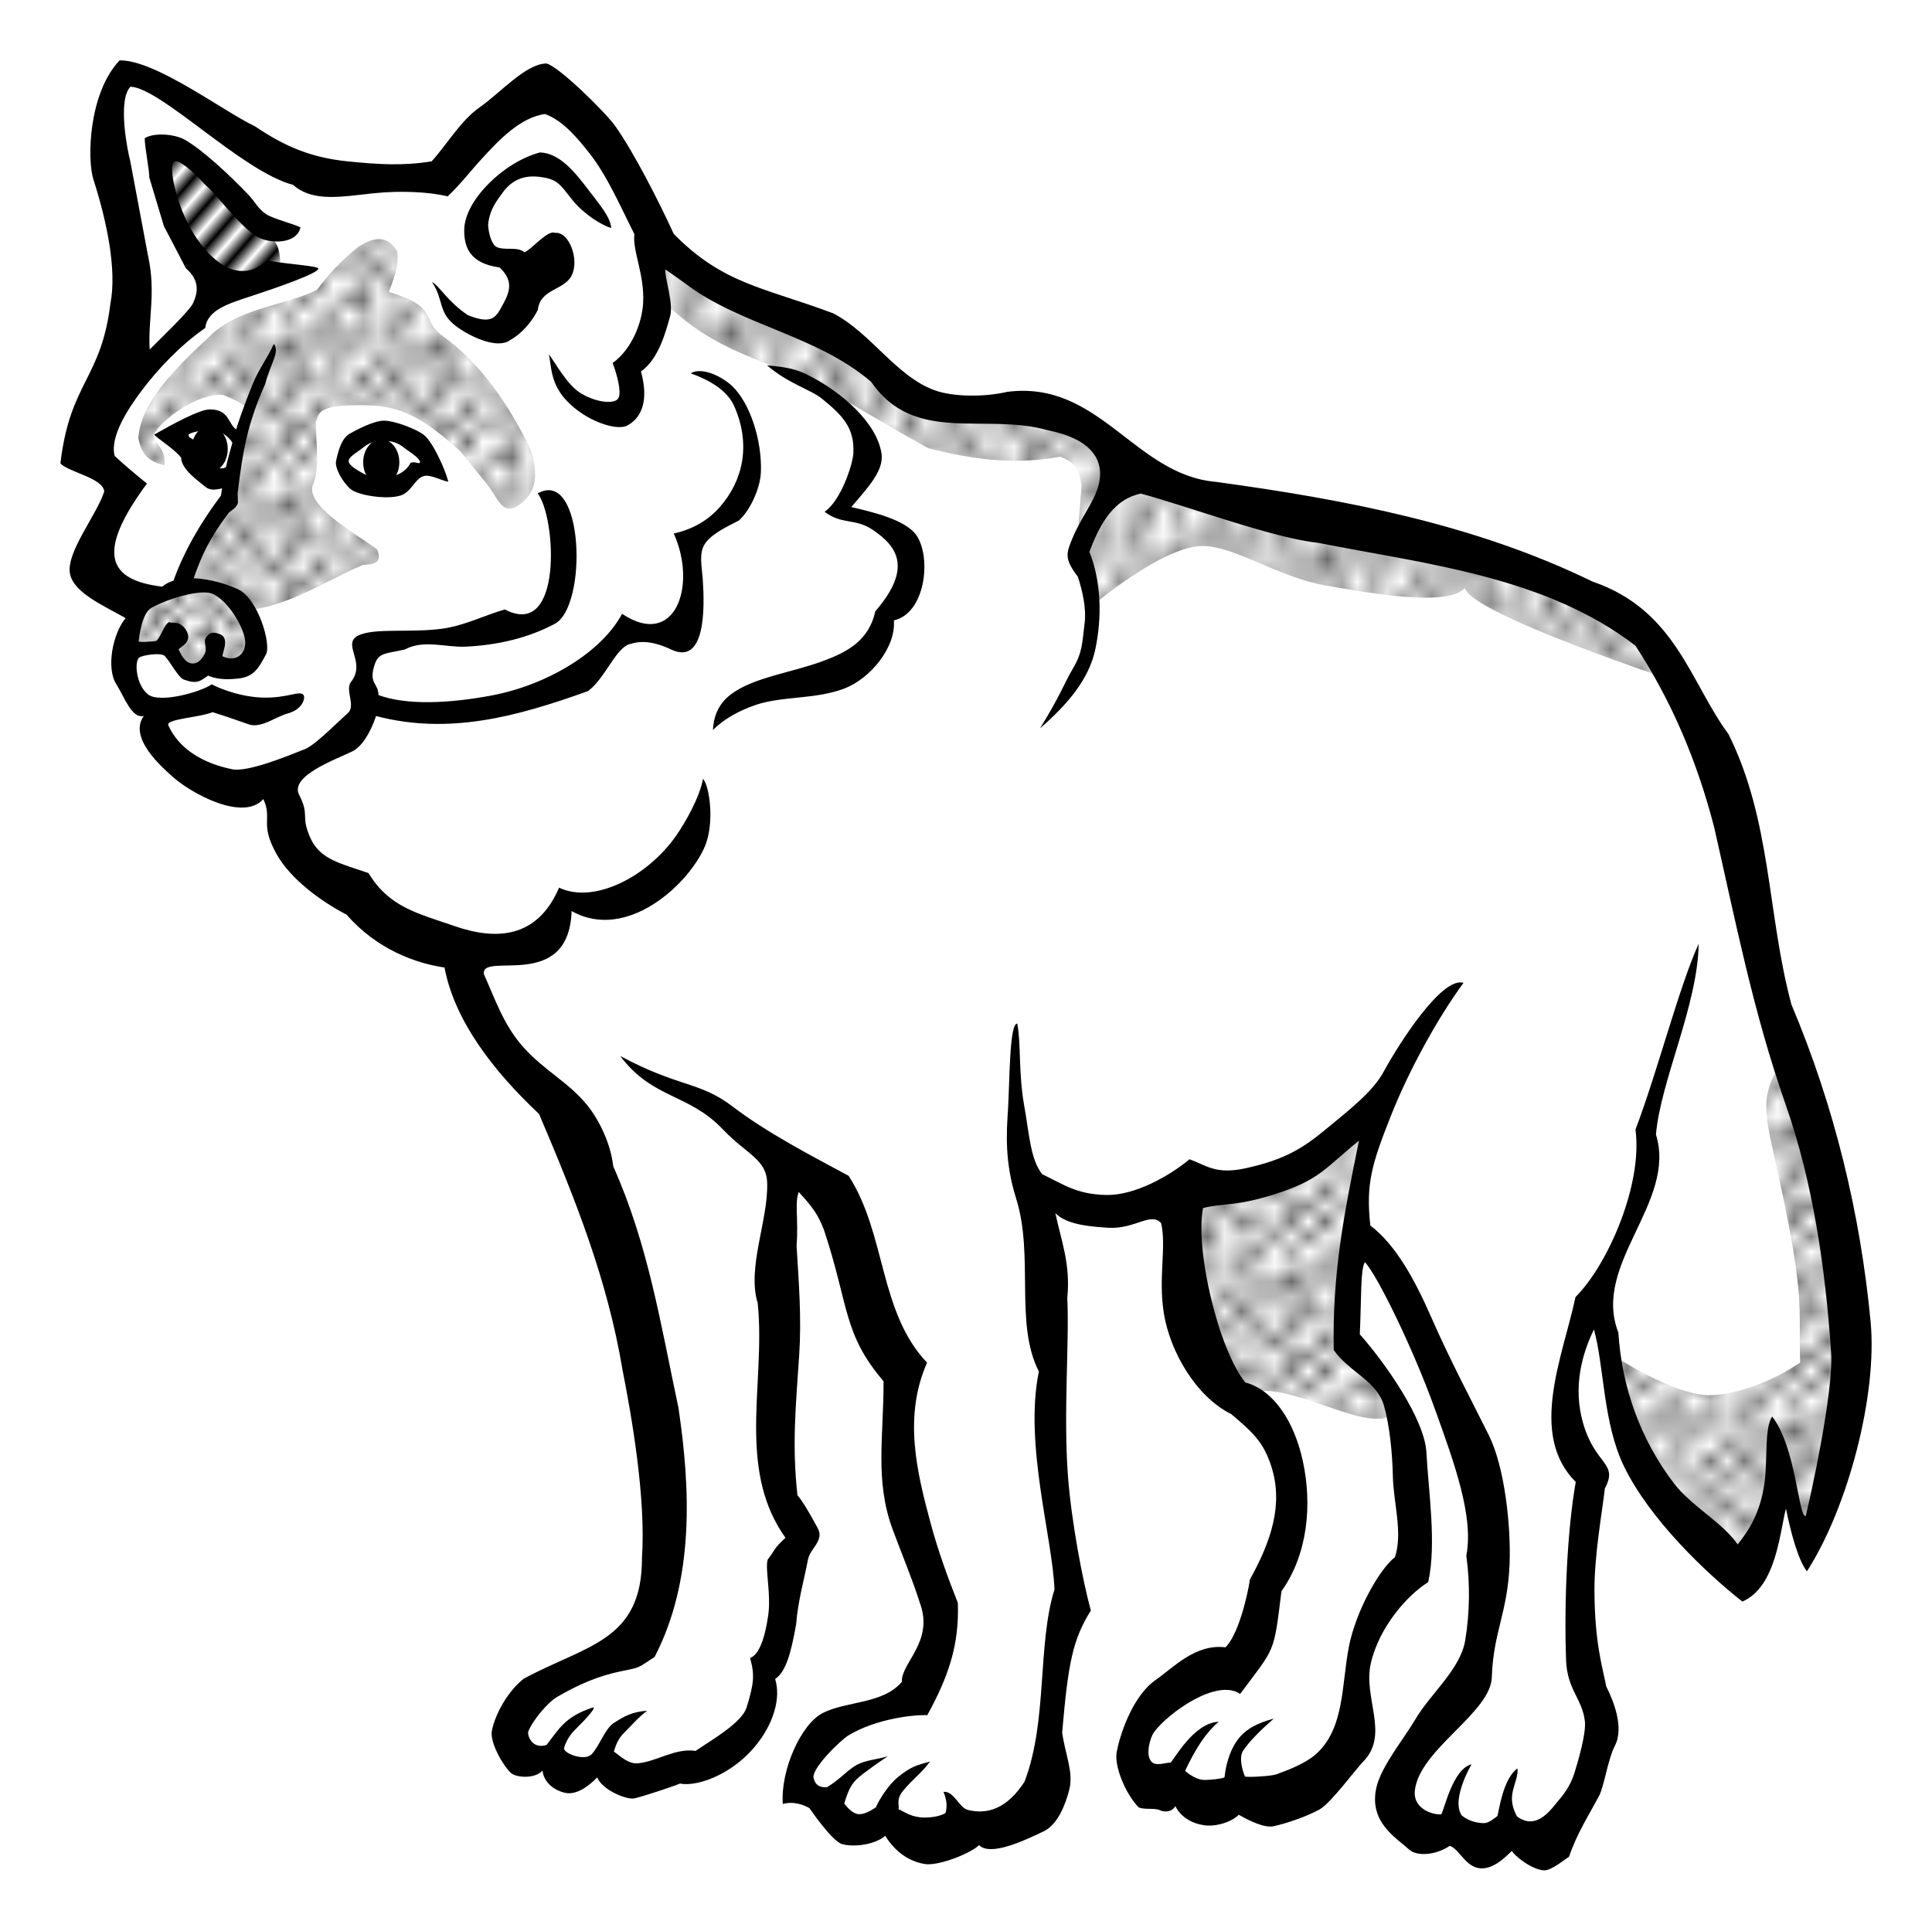 <?xml version="1.0" encoding="UTF-8"?>
<svg width="32.017mm" height="32mm" version="1.1" viewBox="0 0 113.44 113.39" xmlns="http://www.w3.org/2000/svg" xmlns:xlink="http://www.w3.org/1999/xlink">
<defs>
<pattern id="c" xlink:href="#b" patternTransform="matrix(.608 .532 -.765 .874 7.071 942.57)"/>
<pattern id="d" xlink:href="#a" patternTransform="matrix(.625 0 0 .675 -22.627 933.38)"/>
<pattern id="b" xlink:href="#h" patternTransform="matrix(.608 .532 -.765 .874 -2.828 927.72)"/>
<pattern id="h" width="2" height="1" patternTransform="translate(0) scale(10)" patternUnits="userSpaceOnUse">
<rect y="-.5" width="1" height="2"/>
</pattern>
<pattern id="e" xlink:href="#a" patternTransform="matrix(.984 0 0 .878 -11.314 910.75)"/>
<pattern id="f" xlink:href="#a" patternTransform="matrix(.875 0 0 .925 -8.485 933.38)"/>
<pattern id="g" xlink:href="#a" patternTransform="scale(.875 1.325)"/>
<pattern id="a" width="10" height="10" patternTransform="translate(0) scale(10)" patternUnits="userSpaceOnUse">
<circle cx="2.567" cy=".81" r=".45"/>
<circle cx="3.048" cy="2.33" r=".45"/>
<circle cx="4.418" cy="2.415" r=".45"/>
<circle cx="1.844" cy="3.029" r=".45"/>
<circle cx="6.08" cy="1.363" r=".45"/>
<circle cx="5.819" cy="4.413" r=".45"/>
<circle cx="4.305" cy="4.048" r=".45"/>
<circle cx="5.541" cy="3.045" r=".45"/>
<circle cx="4.785" cy="5.527" r=".45"/>
<circle cx="2.667" cy="5.184" r=".45"/>
<circle cx="7.965" cy="1.448" r=".45"/>
<circle cx="7.047" cy="5.049" r=".45"/>
<circle cx="4.34" cy=".895" r=".45"/>
<circle cx="7.125" cy=".34" r=".45"/>
<circle cx="9.553" cy="1.049" r=".45"/>
<circle cx="7.006" cy="2.689" r=".45"/>
<circle cx="8.909" cy="2.689" r=".45"/>
<circle cx="9.315" cy="4.407" r=".45"/>
<circle cx="7.82" cy="3.87" r=".45"/>
<circle cx="8.27" cy="5.948" r=".45"/>
<circle cx="7.973" cy="7.428" r=".45"/>
<circle cx="9.342" cy="8.072" r=".45"/>
<circle cx="8.206" cy="9.315" r=".45"/>
<circle cx="9.682" cy="9.475" r=".45"/>
<circle cx="9.688" cy="6.186" r=".45"/>
<circle cx="3.379" cy="6.296" r=".45"/>
<circle cx="2.871" cy="8.204" r=".45"/>
<circle cx="4.59" cy="8.719" r=".45"/>
<circle cx="3.181" cy="9.671" r=".45"/>
<circle cx="5.734" cy="7.315" r=".45"/>
<circle cx="6.707" cy="6.513" r=".45"/>
<circle cx="5.73" cy="9.67" r=".45"/>
<circle cx="6.535" cy="8.373" r=".45"/>
<circle cx="4.37" cy="7.154" r=".45"/>
<circle cx=".622" cy="7.25" r=".45"/>
<circle cx=".831" cy="5.679" r=".45"/>
<circle cx="1.257" cy="8.519" r=".45"/>
<circle cx="1.989" cy="6.877" r=".45"/>
<circle cx=".374" cy="3.181" r=".45"/>
<circle cx="1.166" cy="1.664" r=".45"/>
<circle cx="1.151" cy=".093" r=".45"/>
<circle cx="1.151" cy="10.093" r=".45"/>
<circle cx="1.302" cy="4.451" r=".45"/>
<circle cx="3.047" cy="3.763" r=".45"/>
</pattern>
</defs>
<g transform="translate(3.998 -943.04)" fill-rule="evenodd">
<path d="m14.864 953.45 6.934-0.188 6.164-5.438 5.008 6 1.541 3.563 5.971 3.938c2.88-0.043 4.525 1.287 6.164 2.625l3.852 2.813c2.284 0.246 4.484 1.071 6.934 0.188 2.514 1.394 5.207 3.137 7.897 4.875 9.752 1.371 17.403 3.583 24.077 6.188 2.518 1.942 5.207 3.784 5.971 6.75 2.49 5.477 4.13 11.254 4.623 17.438 1.913 6.125 4.266 12.25 4.816 18.375-0.083 4.897-1.441 8.941-2.603 13.313l-1.691-4.015c-0.646 1.961-0.791 4.508-2.255 5.515-2.861-1.683-4.762-4.612-6.549-7.688l-1.926-8.25c-1.253 0.983-1.759 3.056-1.926 5.625 0.256 2.337 0.741 3.93 1.541 4.5l-0.578 10.5 0.793 5.338-2.719 6.099-8.09-1.125-0.963-2.625 4.623-6.188c0.805-3.938 1.565-7.875 0.77-11.813l-5.971-12.75-1.734-1.688-0.385 6.375c1.232 1.191 2.416 2.617 3.467 4.688l0.578 8.625c-1.77 1.016-2.783 3.013-3.467 5.438l-0.193 4.875-3.852 3.563-8.283-0.938-0.77-2.438c0.164-2.077 1.691-3.489 3.66-4.688 1.158 0.333 2.295 0.499 3.275-0.563l1.156-4.312 1.156-6.375c-0.709-1.561-0.982-3.405-2.697-4.313-2.223-1.387-3.041-3.147-3.275-5.063l-0.578-7.5c-3.079 2.859-5.956 1.025-8.861-0.188l2.504 24.188-1.926 13.125-4.238 0.563-5.201-0.188c-2.166 0.245-2.701-0.52-2.889-1.5l-2.119-0.562c0.263-2.463 1.372-2.731 2.119-3.938 1.72-0.474 3.774-1.598 5.008-1.125l1.734-5.25c-3.191-5.231-2.114-9.683-2.697-14.438l-4.045-10.688-2.697-1.688-0.385 19.5 1.348 3.188c-0.875 2.257-0.806 3.125-1.131 6.199l-1.392 0.972-0.174 4.08-3.411 1.974-4.101 1.027c-0.434-0.455-0.157-1.306-1.734-1.125-1.128 0.166-2.316 0.921-3.275-0.562-2.401-0.119-1.265-1.099-1.734-1.688 0.46-1.053 0.828-2.118 2.697-3 2.171-0.615 4.208-1.361 5.304-3.023 0.5-5.281 1.644-10.304-0.296-14.228-0.496-5.564-2.353-10.068-3.66-15-4.504-2.897-6.432-6.547-7.319-10.5-2.217-0.996-4.644-1.446-6.356-3.75-1.703-1.585-3.14-1.347-4.339-5.712-4.592 0.027-5.582-1.791-6.833-3.475l-0.272-0.981c-1.56-0.933-1.705-2.038-1.846-3.144l0.963-3.563c-2.228-0.345-2.62-1.405-3.082-2.438l2.119-4.5-2.697-1.875 3.082-6.75c0.633-1.71-0.616-8.309-0.963-12.563 0.278-0.911-0.412-1.587 1.156-2.813z" fill="#fff" stroke="#f00" stroke-width=".354"/>
<path d="m16.529 969.32s1.43-1.016 2.254-1.016c0.791-6.6e-4 2.166 0.972 2.166 0.972s0.972 1.414 0.707 1.414-1.149-0.088-1.149-0.088-1.121 1.132-1.768 1.193c-0.934 0.089-2.229-0.71-2.519-1.105-0.27-0.367 0.104-1.277 0.309-1.37z" fill="#fff" stroke="#f00" stroke-width=".354"/>
<path d="m6.143 968.57c0.621-0.586 1.301-1.068 2.386-0.84 0.486 0.139 0.972 0.539 1.458 1.149l-0.442 2.166c-0.842-0.07-1.514-0.049-1.768-0.354l-0.928-1.414z" fill="#fff"/>
<path transform="translate(0 946.06)" d="m3.023 0.523c-1.839 1.936-1.913 5.837-1.543 6.988 0.773 2.409 1.39 5.289 1.002 7.291-0.549 4.472-2.373 4.601-2.938 9.391 0.471 0.518 2.492 0.848 2.576 1.65-0.449 1.389-2.229 3.552-2.019 4.803 0.192 1.148 2.02 1.917 3.273 2.635-0.761 0.906-1.147 2.926-0.555 3.867 0.496 0.789 0.913 2.052 1.623 1.877-0.926 1.277 1.054 3.009 1.75 3.621 1.067 0.939 4.086 2.598 5.269 1.262 0.551 1.19-0.238 1.404 0.771 3.223 0.801 1.443 2.565 2.762 4.121 3.568 1.779 2.048 4.081 2.86 5.746 3.102 0.58 3.078 2.791 6.002 5.555 8.605 2.134 5.02 4.009 9.716 4.893 14.998 0.538 2.74 1.385 7.539 1.147 11.072 0.015 4.909-3.296 5.11-6.953 7.098-1.118 0.9-1.75 2.371-1.865 3.08-0.107 0.659 0.628 1.977 1.115 2.443 0.289 0.277 1.411 0.378 1.861-0.131 0.082 0.719 0.732 1.187 1.365 1.31 0.632 0.123 1.345-0.386 1.846-0.912 0.312 0.751 1.727 1.319 2.17 1.234 0.421-0.081 2.349-0.719 2.699-0.875 1.009 0.228 3.508-0.613 4.945-2.934 0.472-0.763 0.995-2.046 0.637-3.203 0.643-0.432 0.933-1.549 1.23-3.193 0.113-1.423 0.47-2.62 0.699-3.824 0.128-0.671 0.983-1.107 0.564-1.859-0.138-0.249-0.826-1.534-1.182-1.912-0.329-2.959-0.097-5.252 0.1-8.213 0.145-2.19-0.017-4.2-0.15-6.41 0.114-1.708-0.124-2.529 0.125-3.191 0.891 0.967 1.133 1.354 1.478 2.215 1.493 4.496 1.106 6.092 3.502 8.9 0.014 3.214-0.528 5.818 0.531 8.691 0.544 1.475 1.161 2.928 1.604 4.333 0.843 2.268-1.127 3.54-1.057 4.625-1.111 1.318-3.24 1.12-4.646 1.834-1.268 0.643-2.49 3.341-2.348 5.34 0.83-0.227 1.565 0.248 1.565 0.248s1.314 1.942 1.924 2.113c0.689 0.193 1.934 0.032 2.527-0.49 0.579 0.946 1.442 1.554 2.424 1.67 0.909 0.051 2.663-0.69 3.086-1.121 0.671 0.677 2.679-0.278 3.795-0.812 0.818-0.391 1.275-1.561 1.5-2.438 0.265-1.034-0.236-2.063-0.417-3.364 0.355-4.122 0.629-5.474 1.685-7.163-0.495-1.805-1.148-5.281-1.345-7.908-0.276-3.676 0.09-7.86-0.039-10.447 0.204-1.986-0.367-3.398-0.699-4.981 0.53 0.517 1.408 0.762 3.119 0.855 1.577 0.086 2.479-0.947 3.09-0.273 0.324 1.385-0.176 3.188 0.16 5.293 0.361 2.263 1.903 4.908 3.953 5.92 1.331 1.121 1.912 1.685 2.361 3.084 0.715 2.227-0.017 4.391-1.258 6.629-0.144 0.979-0.697 3.292-1.441 3.986-1.777-0.215-3.074 1.211-4.104 1.924-1.203 0.833-2.006 2.837-2.277 4.211-0.162 0.821 0.497 2.446 1.277 3.254 0.273 0.166 0.941 0.035 1.232 0.17 0.273 0.127 0.698 0.147 0.936-0.227 0.338 0.686 1.041 1.026 1.684 1.119 0.681 0.099 1.595-0.177 2.041-0.617 0.598 0.348 1.506 0.792 2.041 0.674 0.84-0.185 1.939-0.574 2.688-0.979 0.68-0.368 2.122-2.374 2.674-2.926 1.394-1.575-0.105-3.667 0.344-5.65 0.488-2.157 2.176-4.042 3.373-4.779 0.499-2.23 0.012-5.37-0.107-7.631-0.104-1.958-2.466-5.31-3.91-6.922 0.1-2.109 0.031-3.841 0.301-4.242 0.695 0.732 2.793 4.97 4.115 8.646 1.133 3.151 2.288 6.308 1.838 8.592 0.223 1.616 0.21 3.317-0.066 4.981-0.283 1.704-2.062 3.148-2.934 4.644-0.651 1.118-2.003 2.746-2.281 3.996-0.448 2.012 1.105 2.905 1.941 3.654 0.431 0.387 1.537 0.334 2.369-0.234 0.558 0.185 0.944 1.288 1.828 1.324 0.675 0.028 1.296-0.502 1.818-1.027 0.152 0.299 1.197 1.119 1.893 1.145 0.432 0.016 1.21-0.649 1.463-0.795 0.459-1.354 1.127-2.387 1.756-3.559 0.308-0.574 0.524-2.171 0.937-2.962 0.567-1.086-0.112-2.707-0.504-3.477-0.229-1.169-0.679-2.558-0.695-5.605-0.011-2.145 0.458-4.657 0.611-6.033 0.816-1.528-0.57-1.337-1.285-3.856-0.585-2.06-0.086-3.982 0.643-5.479 0.61 2.186 0.527 5.508 1.775 8.06 1.516 3.1 4.784 6.221 6.941 7.92 2.006-0.862 2.2-4.132 2.561-5.461 0.261 1.302 0.692 2.989 1.23 3.686 2.406-3.737 4.148-10.348 3.74-14.662-0.601-6.357-2.135-12.675-4.648-18.621-1.437-5.338-1.158-10.786-3.699-15.887-2.268-3.071-3.091-7.281-7.982-8.957-6.918-3.376-14.561-4.825-22.123-5.857-4.781-0.414-6.822-5.986-12.252-5.285-1.355 0.315-3.151 0.298-4.225-0.082-2.287-0.81-3.779-3.39-5.998-4.533-4.075-1.528-6.442-1.7-9.354-4.66-0.865-1.889-2.327-4.763-3.428-6.324-0.561-0.796-3.325-3.525-4.053-3.686-1.213 0.023-2.69 1.711-3.875 2.543-1.192 0.837-1.898 2.14-2.861 3.203-1.655 0.276-3.139 0.185-4.918 0.004-2.11-0.215-3.65-0.837-5.463-2.064-1.818-0.852-5.821-3.899-7.941-3.869zm0.627 1.547c1.795 0.059 6.575 4.99 9.557 5.766 1.183 1.053 2.93 0.677 4.777 0.49 1.528-0.155 3.158-0.085 4.303 0.184 0.744-0.699 1.317-1.462 2.025-2.232 0.913-0.994 2.222-2.413 3.688-2.6 1.075 0.381 1.98 1.502 2.602 2.291 1.076 1.366 1.863 3.223 2.65 4.764-0.136 0.952 0.608 2.365 0.51 4.053-0.07 1.209-0.705 2.737-1.787 3.512 0.407 1.111 0.5 1.903 0.299 2.117-0.311 0.332-1.392 0.153-2.203-0.361-0.804-0.51-1.476-1.792-1.844-2.266 0.159 0.743 0.086 1.697 1.029 2.707 1.142 1.222 2.941 1.799 3.557 1.484 0.826-0.422 1.312-1.434 0.82-3.182 1.061-0.747 1.465-2.369 1.713-3.24 0.21-0.738-0.306-2.224-0.285-2.76 0.446 0.309 0.015 8.77e-4 1.191 0.842 3.239 2.458 7.653 2.997 10.893 5.758 2.556 3.711 6.663 1.801 10.363 2.844 2.562 0.515 3.154 1.683 3.084 2.719-0.081 1.208-1.029 2.222-1.6 3.584-0.389 0.928-0.516 1.239 0.297 2.303 0.266 0.815 0.516 1.862 0.393 2.777-0.138 1.03-0.095 1.632-0.676 2.607-0.5 0.84-0.714 1.537-1.934 3.519 1.629-1.409 2.866-2.894 3.234-4.596 0.427-1.974 0.339-4.08-0.338-5.764 0.698-1.877 1.53-3.099 3.014-3.424 2.81 0.755 7.806 2.622 10.379 2.887 6.47 1.268 13.369 1.984 18.672 6.045 2.153 3.308 3.625 6.812 4.619 10.652 1.234 5.41 2.283 10.83 4.193 16.273 1.629 4.642 2.347 9.703 2.678 14.6 0.156 2.303-1.229 8.547-1.49 9.588-0.434 0.109-0.553-4.018-1.975-5.842-0.462 0.745-0.256 2.398-0.441 3.848-0.239 1.868-0.999 2.924-1.58 3.666-0.886-1.287-2.721-2.251-3.744-3.588-1.988-2.599-3.064-5.689-3.264-8.859-1.57-4.022 3.444-7.628 2.209-11.627 0.26-3.125 2.465-7.619 2.506-11.203-1.194 2.662-2.39 7.435-3.709 10.912 0.434 3.259-1.645 7.971-3.522 9.834-0.73 3.452-2.794 8.064 0.014 10.859-0.502 2.853-0.69 7.07-0.568 10.465 0.063 1.746 0.964 2.28 1.105 3.605 0.076 0.711-0.387 2.284-0.598 2.973-0.163 0.532-0.438 1.081-0.948 1.663-0.403 0.46-1.256 1.813-2.439 0.943-0.718-1.311 0.097-1.935 0.027-2.828-0.867 0.641-1.076 2.473-1.18 2.803-0.215 0.163-0.53 0.424-0.812 0.416-0.44-0.013-0.897-0.139-1.266-0.441-0.531-0.686 0.086-2.181 0.559-3.014-1.096 0.26-1.604 2.676-1.777 2.939-0.612 0.033-1.682-0.397-1.549-1.416 0.287-2.43 4.513-4.575 4.519-6.688 0.096-2.624 0.926-3.73 1.041-6.59 0.089-2.222-0.284-5.699-1.221-7.58-0.999-2.008-2.268-4.387-3.375-6.914-0.938-2.14-2.054-4.233-3.58-5.394-0.267-2.421 0.07-3.574 1.201-6.428 1.051-2.652 2.708-5.69 4.271-7.826-1.256-0.381-3.748 3.493-4.699 5.236-0.635 1.165-2.009 2.23-3.314 3.307-1.347 1.111-2.379 1.82-4.783 2.348-1.753 0.385-2.303-0.168-3.293-0.529-1.248 1.039-3.247 2.116-4.842 2.098-1.775-0.021-2.58-0.633-3.814-1.223-0.692-0.89-0.742-2.287-1.06-4.068-0.33-1.849-0.177-3.653-0.4-4.771-0.47-0.059-0.447 3.557-0.545 5.057-0.086 1.308-0.205 3.046 0.473 5.193 1.074 3.4-0.101 7.37 1.341 10.178-0.876 4.245 0.792 9.693 0.917 12.8-1.017 3.259-0.39 7.701-1.758 11.287-1.022 1.589-2.197 1.955-3.344 1.658-0.499-0.129-0.809-1.12-1.416-1.057 0.193 0.468 0.229 0.852 0.121 1.236-0.309 0.225-1.054 0.307-1.484 0.26-0.677-0.074-1.042-0.402-1.277-0.473 0.069-0.227-0.169-0.544 0.252-1.068 0.568-0.707 1.087-1.03 1.598-1.736-0.765 0.214-1.093 0.274-1.895 0.922-0.499 0.404-1.071 1.254-1.283 1.768-0.348 0.229-0.77 0.466-1.111 0.385-0.377-0.09-0.66-0.514-0.75-0.604 0.296-0.973 0.467-1.269 1.139-1.777 0.327-0.247 0.878-0.646 1.42-1.004-0.648 0.195-1.294 0.222-1.816 0.504-0.557 0.3-0.992 0.863-1.76 1.314-0.456 0.032-0.681-0.169-0.756-0.463-0.308-0.509 1.545-2.282 2.012-2.576 1.683-1.02 3.989-1.234 4.637-1.19 1.251-2.282 1.884-4.128 1.795-6.598-0.56-1.419-1.148-3.003-1.599-4.681-0.8-2.975-1.614-6.247-0.208-9.426-2.836-2.979-2.39-7.546-4.609-10.975-2.113-1.134-4.8-2.531-6.803-4.062-1.956-1.495-3.118-1.103-6.609-2.973 1.928 2.551 4.008 2.182 6.029 4.309 1.393 1.466 2.551 1.741 2.602 3.125 0.08 2.192-1.199 4.977-0.555 7.082 0.259 2.509-0.132 5.136-0.09 7.664 0.036 2.156 0.385 4.24 1.721 6.117-0.712 0.652-0.582 0.673-1.045 1.282-0.165 0.531 0.21 2.021 0.031 3.27-0.175 1.221-0.498 2.3-1.064 2.507 0.279 1.019 0.226 1.478-0.199 2.887-0.285 0.946-2.192 2.002-3.002 2.57-1.178-0.185-2.265 0.616-3.383 0.727-0.574 0.057-1.068-0.45-1.416-0.688 0.052-0.131 0.16-0.669 0.58-1.082 0.417-0.409 0.851-0.929 1.371-1.315-0.881 0.052-1.363 0.338-1.957 0.719-0.506 0.325-0.829 1.321-1.287 1.822-0.405 0.443-1.591-0.017-1.633-0.312-0.009-0.065 0.166-0.643 0.635-1.103 0.703-0.69 1.352-1.417 1.022-1.307-1.601 0.535-1.931 1.223-2.682 2.188-0.875 0.281-1.151-0.6-1.07-0.799 0.277-0.683 1.146-1.705 1.695-2.025 1.217-0.71 2.414-1.24 3.814-1.518 1.115-0.221 0.911-0.183 1.904-0.826 2.348-4.53 2.108-9.91 1.397-14.652-1.042-4.88-1.759-9.534-3.826-14.162-0.144-1.328-0.83-2.748-1.57-3.643-1.095-1.322-2.472-1.974-3.719-3.367-1.12-1.251-1.63-2.751-2.307-4.281-0.188-1.364 4.991 1.1 5.152-3.701 3.241 1.828 6.909-1.596 7.834-3.818 0.567-1.363 0.27-3.515-0.117-3.949-0.196 1.072-1.009 2.519-1.555 3.307-1.696 2.45-4.852 4.064-6.898 3.086-1.282 2.994-3.701 3.101-6.135 2.258-2.203-0.763-3.837-1.108-5.055-3.113-1.675-0.583-2.874-0.799-3.439-2.117-0.556-1.296-0.005-1.251-0.635-2.478-0.579-1.13 2.236-2.107 3.147-2.566 0.51-0.258 1.028-1.037 1.369-2.064 4.249 1.119 8.237 0.053 12.443-1.463 0.972-0.697 1.621-2.5 2.422-2.752 0.593-0.187 1.287-0.242 2.471 0.312 2.022 0.947 1.959-2.471 1.853-4.064-0.052-0.785-0.235-1.542 0.084-2.084 0.331-0.562 1.112-0.967 2.033-1.432 0.625-0.548 1.256-1.849 1.293-2.852 0.068-1.835-0.625-4.017-1.674-5.031-0.578-0.558-1.792-1.163-2.449-0.76 1.929 0.688 2.398 1.56 2.584 1.992 0.951 2.216 0.496 4.323-0.902 5.893-0.653 0.733-1.558 1.281-2.676 1.522 1.393 3.099 0.06 6.792-3.037 4.715-1.151 2.19-4.313 4.176-7.705 4.807-2.469 0.459-4.949 0.574-6.598-0.033-0.011-0.688-0.522-0.653-0.285-1.586 0.236-0.932 0.585-0.811 1.83-1.09 1.112-0.601 2.389-0.115 3.562-0.168 1.909-0.085 3.702-0.517 5.246-1.34 1.952-1.041 1.708-9.182-1.002-7.66 1.086 1.404 1.49 8.611-1.928 6.816-1.153 0.32-2.393 0.968-3.731 1.137-1.844 0.233-3.75-0.04-4.756 0.34-1.234 0.466 0.403 1.579-0.547 2.775-0.374 0.472 0.298 1.403-0.186 1.834-0.838 0.747-2.052 2.015-2.654 2.166-1.081 0.439-3.266 1.309-4.137 1.133-1.626-0.329-3.09-1.127-3.75-2.572-0.178-0.391 1.825-0.461 2.598-0.781 1.013 0.311 2.134 0.732 2.248 0.752 0.72 0.125 1.472-0.485 2.147-0.67 0.908-0.248 1.038-0.906 0.959-1.06-0.186-0.364-0.917 0.184-2.482 0.119-1.469-0.061-2.767-0.678-2.916-0.777-0.69 0.469-3.083 1.133-3.758 0.586-0.701-0.568-0.798-1.926-0.512-2.154 0.184-0.146 1.288-0.316 1.502-0.096 0.333 0.342 0.79 1.264 1.125 1.387 0.792 0.289 0.966 0.078 1.426-0.234 0.628 0.284 1.377 0.208 1.691 0.18 0.97-0.086 1.248-0.562 1.709-1.435 0.31-0.588-0.462-3.256-1.639-3.812-0.616-0.292-1.644-0.612-2.611-0.652 0.477-1.359 0.919-2.336 2.074-3.863 0.19-0.154 0.412-0.244 0.525-0.553l-0.016-0.58c0.298-2.503 0.592-4.133 1.617-6.412 0.295-1.168 0.885-1.902 0.506-2.352-0.349 0.785-0.881 1.48-1.207 2.277-0.342 0.838-0.664 1.684-0.945 2.545-0.022 0.066-0.036 0.135-0.057 0.201-0.483-0.336-0.41-1.192-1.568-1.176-0.575 8e-3 -2.081 0.807-3.25 1.484 0.221 0.238 1.246 0.882 1.582 1.353 0.027 0.707 1.033 1.37 1.422 1.705 0.295 0.254 0.68 0.161 0.984 0.094-0.022 0.141-0.048 0.281-0.066 0.424-1.207 1.6-2.183 3.306-2.787 4.996-0.244 0.081-0.472 0.186-0.656 0.352-3.235-0.383-3.895-2.005-0.902-6.055-0.844-0.684-1.343-1.11-1.895-1.621-0.297-1.117 0.766-2.74 1.529-3.764 1.031-1.382 2.371-2.772 3.789-3.752 0.13-1.082 1.395-1.441 2.789-1.9 1.427-0.47 3.809-1.299 3.852-1.578 0.026-0.171-1.701-0.249-3.019-0.488-0.952 0.864-1.918 0.743-2.766 0.15-0.64-0.448-1.214-1.165-1.662-1.926-0.832-1.413-1.408-3.748-1.018-4.037 0.215-0.16 1.086 0.537 1.846 1.397 0.611 0.475 1.767 2.144 2.885 2.934 0.795 0.561 2.476 0.547 2.684-0.457-0.32-0.189-1.571-0.492-2.012-0.777-0.473-0.306-0.654-0.736-1.055-1.154-1.116-1.166-2.663-2.608-3.707-3.209-0.632-0.364-1.871-0.436-2.371-0.096-0.009 0.471 0.305 2.069 0.262 2.279l0.865 2.883 1.289 2.471c0.843 0.73 0.695 1.448 0.428 2.041-0.208 0.462-1.868 2.04-2.553 2.731-0.11-1.753 0.381-3.318-0.09-5.471l-1.053-5.607c-0.135-0.487-0.765-3.53 0.008-4.348zm24.055 3.863c-2.129 0.563-4.417 2.807-4.447 4.523-0.017 0.96 0.26 1.988 2.078 2.232 0.839 0.79 0.584 1.449 0.209 2.143-0.406 0.75-0.61 1.25-2.078 0.656-1.195-0.799-1.689-1.751-2.103-1.943 0.713 1.063 0.34 1.774 1.393 2.576 0.802 0.611 2.407 1.38 3.17 0.85 0.81-0.447 1.401-1.258 1.654-1.797 0.135-1.231 1.521-1.129 1.977-2 0.241-0.461 0.207-1.116 0.008-1.643-0.198-0.523-0.561-0.919-0.98-0.873-0.428-0.199-1.394 1.001-1.795 1.139-0.408-0.361-1.183-0.083-1.633-0.312-0.325-0.166-0.486-0.902-0.498-1.324 0.099-0.927 0.547-1.427 0.811-1.809 0.78-1.128 1.792-1.079 2.555-0.928 0.828 0.164 0.992 0.597 1.656 1.389 0.672 0.801 1.703 1.42 2.209 1.56-0.055-0.663-0.695-1.389-1.346-2.246-0.787-1.037-1.687-2.159-2.838-2.193zm13.332 12.5c1.238 1.074 2.55 1.418 3.219 1.955 1.35 1.085 1.925 1.813 1.85 3.231-0.032 0.608-0.71 2.751-1.688 3.416 1.02 0.778 1.787 0.358 2.834 1.065 1.476 0.996 2.308 2.27 0.146 4.781-0.38 1.728-1.662 2.395-3.031 2.906-1.914 0.714-4.133 0.965-5.465 1.984-0.598 0.458-0.989 1.104-1.041 2.08 0.606-0.613 1.494-1.123 2.51-1.471 1.557-0.532 3.545-0.315 5.238-0.975 1.481-0.577 3.009-2.397 2.877-3.99 1.841-0.412 2.212-3.634 1.35-4.961-0.615-0.946-2.604-1.405-3.85-1.693 0.848-1.015 1.929-2.095 1.777-3.131-0.27-1.845-2.404-3.684-4.365-4.644-0.622-0.304-1.08-0.434-2.361-0.553zm-22.473 3.252c-0.61-0.011-1.674 0.562-2.041 0.771-0.548 0.314-0.712 1.281-0.787 1.57-0.111 0.426 0.392 1.287 0.85 1.678 0.436 0.372 2.147 0.641 2.955 0.369 0.615-0.207 0.832-0.994 1.332-1.131 0.376-0.125 1.061 0.27 1.449 0.33-0.183-0.754-0.922-2.34-1.414-2.734-0.465-0.373-1.734-0.843-2.344-0.854zm-10.207 0.557c0.176 0.004 0.341 0.026 0.475 0.072 0.298 0.104 0.657 0.389 0.811 0.668-0.136 0.476-0.271 0.953-0.377 1.44-0.26 0.149-0.73 0.009-0.988-0.133-0.577-0.316-0.417-0.931-0.695-1.301-0.193-0.256-0.558-0.263-0.51-0.49 0.137-0.123 0.758-0.269 1.285-0.256zm10.354 0.639c0.43 0.018 0.749 0.168 1.07 0.438 0.417 0.299 0.899 0.601 0.877 0.824-0.012 0.122-0.345-0.099-0.555 0.027-0.316 0.621-1.054 0.825-1.355 0.855-0.537 0.053-1.118-0.048-1.478-0.268-0.221-0.135-0.789-0.411-0.799-0.699-0.008-0.252 0.495-0.503 0.908-0.836 0.43-0.347 0.843-0.342 1.332-0.342zm-10.838 8.895c0.136-5e-3 0.261 1.1e-5 0.375 0.016 0.912 0.125 2.062 1.915 2.144 2.818 0.066 0.72-0.489 1.3-1.318 0.918-0.097-0.059 0.461-1.053-0.145-1.295-0.489-0.195-0.634-0.059-0.809 0.156-0.241 0.261 0.094 0.655-0.111 1.012-0.227 0.395-0.454 0.587-0.789 0.537-0.182-0.027-0.457-0.182-0.73-0.809-0.046-0.106 0.858-0.368 0.459-1.1-0.369-0.677-0.973-0.4-0.986-0.52-0.31 0.023-0.582 1.116-0.855 1.127-0.228 0.01-0.976 0.095-0.967 2e-3 0.023-0.236 0.187-1.637 0.734-1.953 0.651-0.376 2.048-0.875 2.998-0.91zm67.926 32.188v2e-3c-0.913 4.465-1.569 7.854-1.484 12.303 0.972 1.348 2.53 1.791 2.953 3.273 0.328 1.147 0.49 2.747 0.52 4.135 0.033 1.564 0.596 3.328 0.123 4.752-0.966 0.761-2.308 3.242-2.699 5.232-0.449 2.285-0.243 4.864-1.984 6.377-0.763 0.631-1.881 0.989-2.277 1.145-0.277 0.109-1.714 0.191-1.848 0.127-0.165-0.386-0.36-1.128-0.109-1.512 0.347-0.531 0.995-1.179 1.803-1.889-1.204 0.337-1.904 0.762-2.371 1.641-0.356 0.668-0.474 1.366-0.525 1.815-0.194 0.087-0.811 0.144-1.152 0.15-0.407 0.011-0.896-0.293-1.16-0.537 0.646-1.366 1.212-2.22 1.967-2.881-1.482 0.058-2.66 2.306-2.832 2.406-0.194-0.038-0.803 0.219-1.078-0.029-0.439-0.395-0.084-1.488 0.1-1.742 0.817-1.136 3.711-3.214 5.074-2.269 2.083-2.791 1.964-2.313 2.426-6.031 1.551-2.179 1.807-5.079 1.26-7.625-0.5-2.326-1.706-4.189-3.383-4.639-1.56-1.93-2.954-7.72-2.484-10.238 1.171-0.316 1.971-0.046 4.639-0.957 2.291-0.783 2.681-1.53 4.525-3.008z" color="#000000" color-rendering="auto" image-rendering="auto" shape-rendering="auto" solid-color="#000000" style="block-progression:tb;isolation:auto;mix-blend-mode:normal;text-decoration-color:#000000;text-decoration-line:none;text-decoration-style:solid;text-indent:0;text-transform:none;white-space:normal"/>
<path d="m5.885 977.86s0.781-1.72 1.347-2.666c0.783-1.31 2.189-3.741 2.189-3.741 0.209-1.087 0.46-2.369 1.057-4.188 0.039-0.368-0.233-0.551-1.364-1.026-1.383-0.185-3.714 1.464-4.106 2.374 0.144 0.654 0.691 0.642 0.66 1.747-0.882-0.18-1.36-0.566-1.553-1.619 0.182-2.022 1.929-3.87 4.375-6.118 1.674-1.525 4.453-1.697 6.127-2.567 0.626-0.854 1.454-1.77 2.403-2.499 0.753-0.525 1.694-0.823 2.295 0.243 0.169 0.922-0.326 1.856-0.472 2.388 3.01 0.915 1.82 1.615 3.131 2.569 2.292 1.668 3.88 4.017 5.16 6.63 0.533 1.596 0.327 2.647-0.693 3.329-1.008 0.673-1.204-0.526-2.029-1.465l-1.389-1.715c-2.802-2.541-4.085-2.743-6.346-2.693-2.158 0.038-1.942 0.617-2.133 0.938-0.002 1.321 0.265 2.839-0.206 3.817-0.215 1.141 1.946 2.421 3.784 3.683 0.391 0.839-0.2 0.902-0.826 0.938-2.358 1.032-4.423 2.462-6.903 2.666-0.247-0.111-0.632-0.625-1.01-0.827-0.522-0.279-1.091-0.535-1.571-0.638-0.972 0.128-1.544 0.182-1.928 0.442z" fill="url(#f)"/>
<ellipse cx="18.385" cy="970.19" rx="1.061" ry="1.351" color="#000000"/>
<ellipse cx="8.309" cy="969.41" rx="1.061" ry="1.351" color="#000000"/>
<path d="m3.491 980.5c0.101-0.685 0.315-1.491 1.414-2.166 0.734-0.778 2.833-0.8 3.359-0.84 0.897 0.435 1.846 0.659 2.519 1.989l0.309 1.9c-0.707 1.738-1.944 0.56-2.917 0.84-1.244 0.639-1.841-0.404-2.519-1.237-1.321 0.371-1.901 0.083-2.166-0.486z" fill="url(#d)" stroke="#000" stroke-width=".354"/>
<path d="m12.455 958.99c-1.125 0.25-3.579 0.625-3.579 0.625-2.557-1.754-2.836-5.026-3.75-7.875 0.59-0.158 1.171-0.38 1.875 0.375l4.25 4.375c0.82 0.623 1.25 0.687 1.204 2.5z" fill="url(#b)"/>
<path d="m31.731 956.33-0.472 1.076c-0.387 0.994 0.488 2.304 0.393 3.643-0.105 1.473-1.647 3.27-1.355 5.382-0.475-0.751-1.529-1.264-2.111-2.206-0.593-0.96-0.709-2.353-0.521-3.343l-2.121-3.27c0.467-1.161-0.535-2.205 2.607-3.58 1.559 1.589 2.447 1.669 3.58 2.298z" fill="url(#c)"/>
<g fill="url(#e)">
<path d="m65.375 1013.1c3.137 0.15 7.177-1.252 11.625-4.75-1.202 4.976-2.389 9.945-1.75 14l2.75 3.375c-0.938 2.307-7.29-2.504-9.125-0.5l-2.625-4.875z"/>
<path d="m21.875 998.74 2.702 0.249c1.283 2.826 5.306 5.05 8.923 6.876l4.375 2.375 4.125 3.25-0.5 8.625c-2.851 1.228-4.936-5.197-9.5-6.75l-3.75-6.125c-3.318-2.117-4.631-5.438-6.375-8.5z"/>
<path d="m90.51 1022.5s3.847 2.591 6.01 2.475c1.608-0.086 3.503-0.787 5.186-1.914-0.115-3.383 0.371-3.747-1.554-12.249-0.639-2.821-0.717-3.762 0.729-5.766 1.545 2.315 2.58 7.375 2.815 7.428 0.166 0.037 0.954 8.082 0.954 8.082l-0.53 7.955c-0.67 1.7-0.86 3.279-2.121 5.127l-1.466-4.169c-0.062 2.766-1.429 4.103-2.246 6.114-3.034-1.882-4.813-4.549-6.541-7.248z"/>
</g>
<path transform="translate(0 946.06)" d="m34.25 11.549 0.281 2.721c2.412 2.459 4.292 3.197 6.703 4.162 2.325 0.619 5.913 3.046 9.266 4.867 2.583 0.673 5.167 1.001 7.75 0.5 0.573 0.231 1.138 0.482 1.25 1.75l-0.268 3.473-0.012 0.025c0.003 0.009 5e-3 0.018 0.008 0.027l-0.008 0.107 0.027-0.043c0.358 1.148 0.721 2.297 0.855 3.445 0 0 4.207-3.574 6.541-3.537 1.925 0.03 4.416 1.833 7.188 2.318 2.952 0.517 7.158 1.235 8.191 0.158 0.383 1.531 12.641 5.568 12.641 5.568-0.606-2.496-6.527-6.058-9.281-6.982l-16.793-3.713c-1.95 0.135-4.576-0.988-6.09-2.348l-4.235-2.587-7.765-0.663-5.75-4.25c-3.348-1.49-6.488-2.736-10.5-5z" fill="url(#g)"/>
</g>
</svg>
